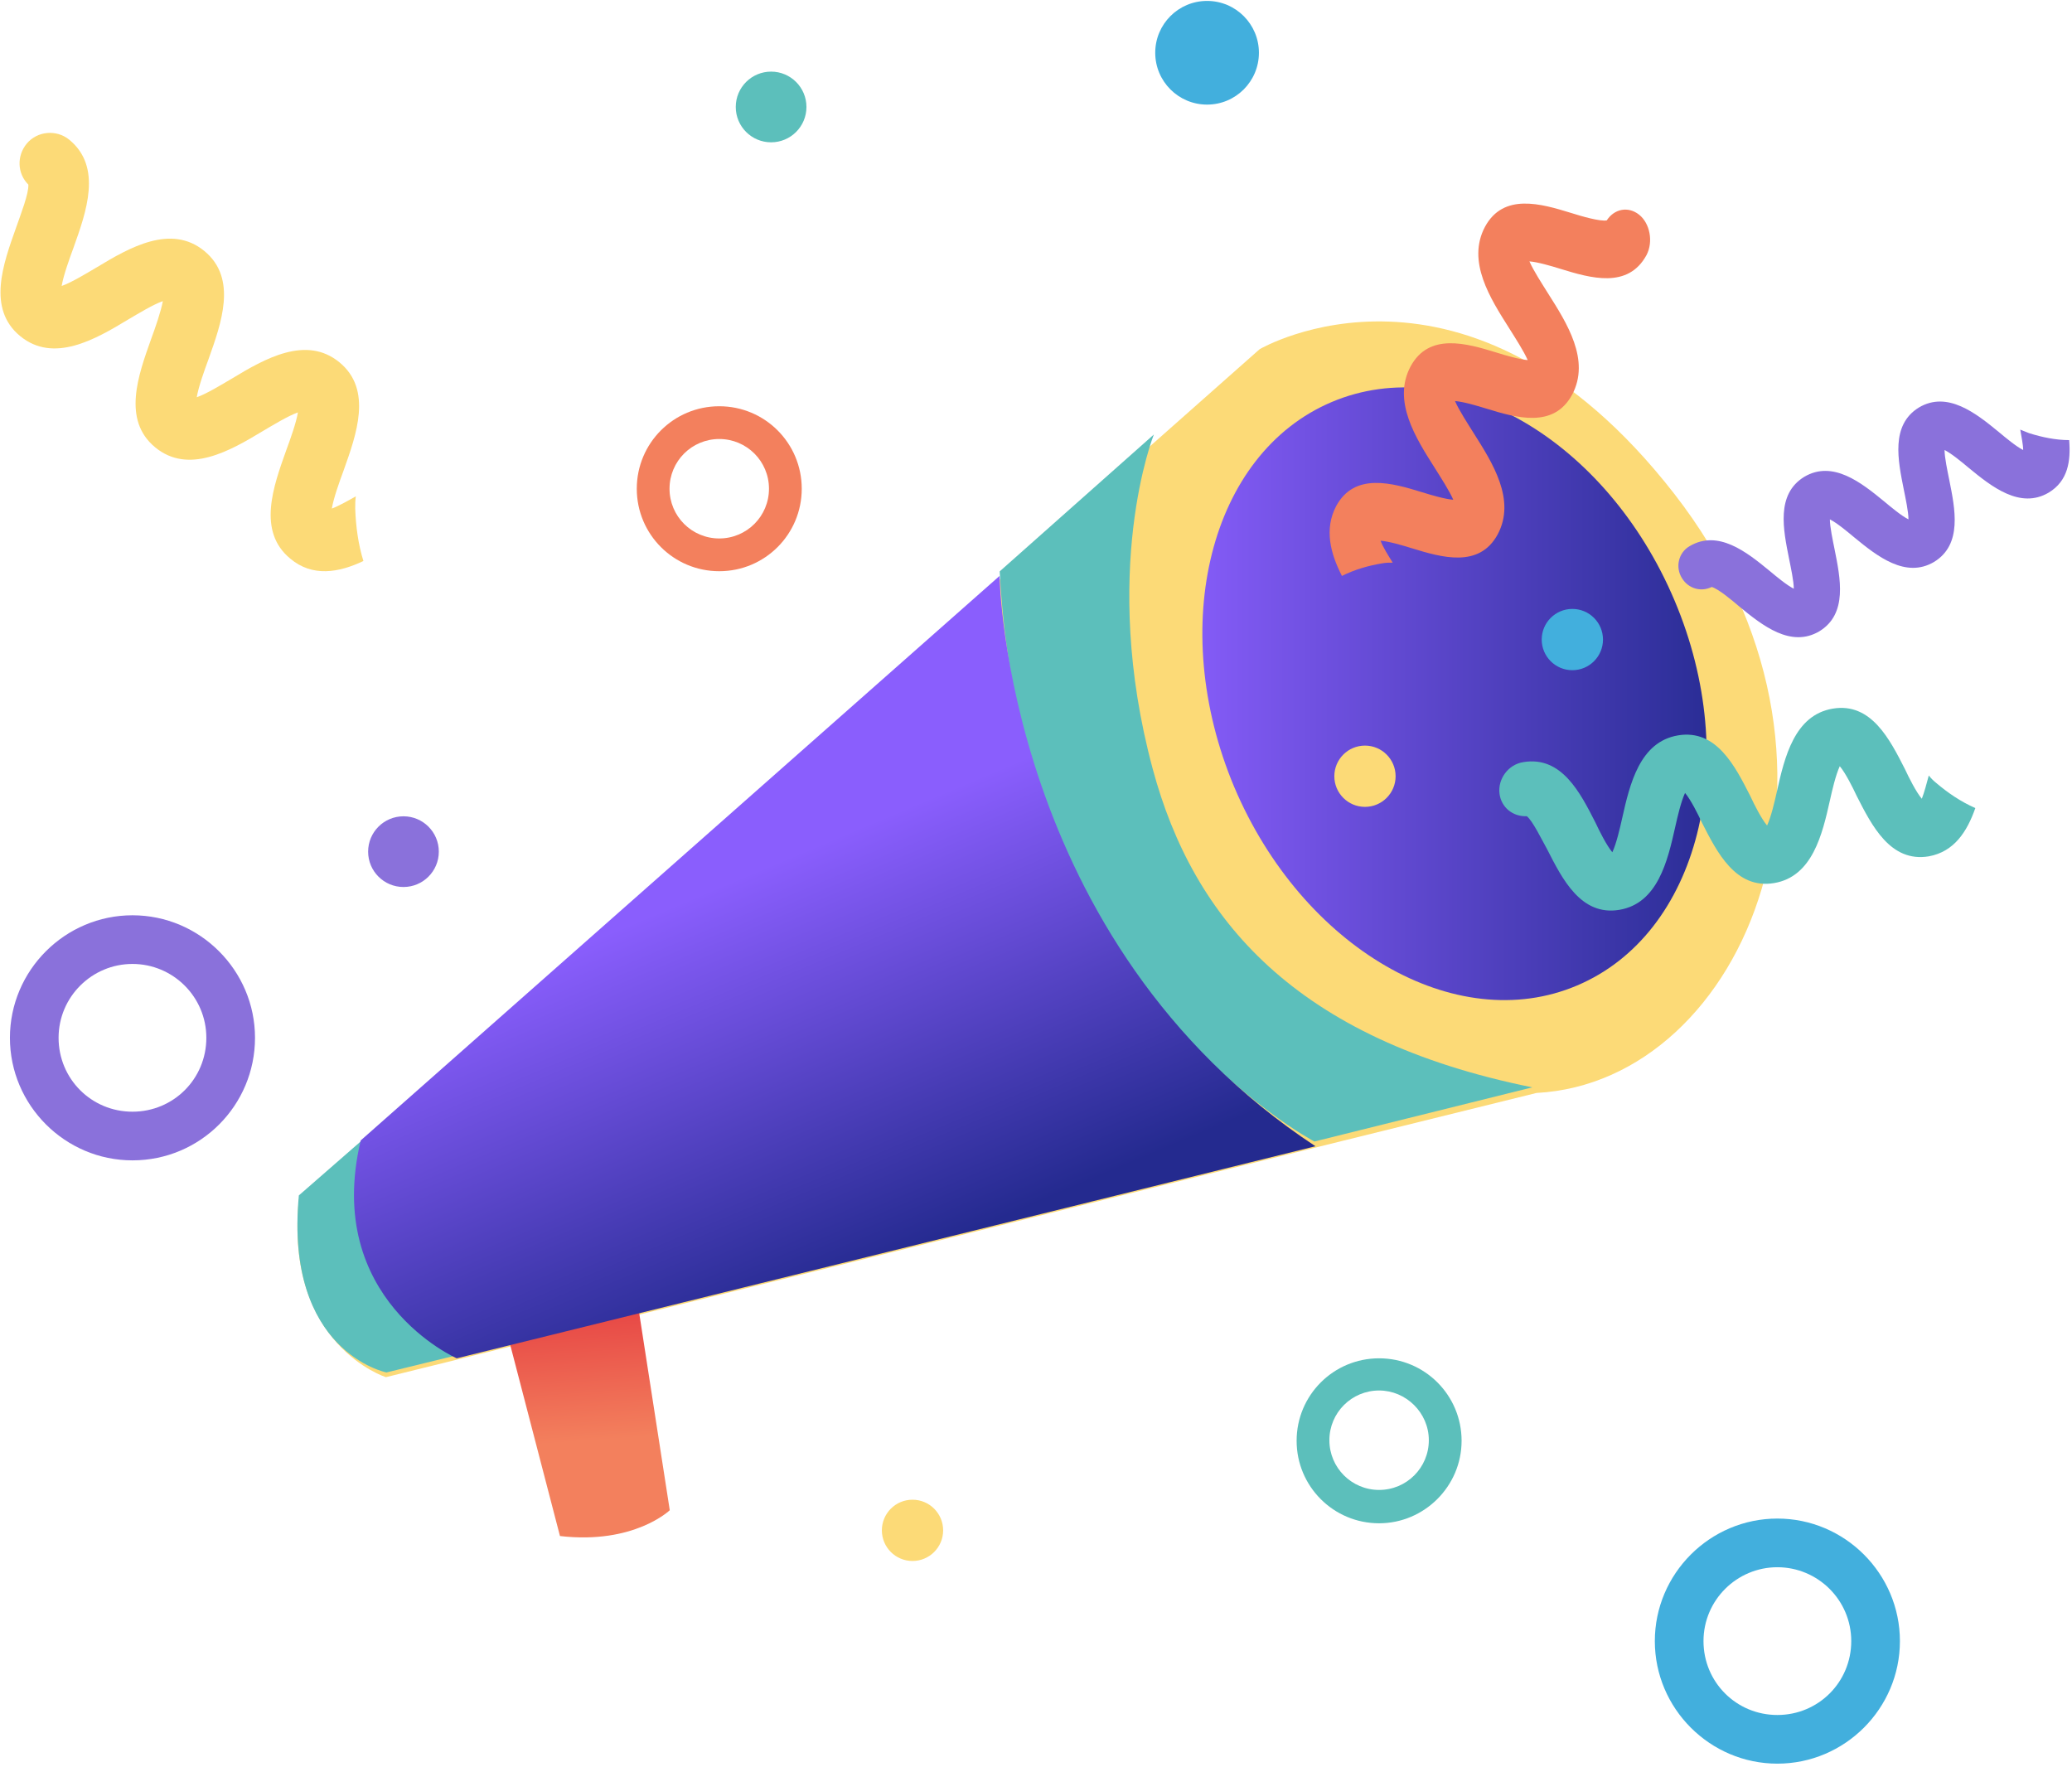 <?xml version="1.0" encoding="UTF-8"?>
<svg width="285px" height="243px" viewBox="0 0 285 243" version="1.1" xmlns="http://www.w3.org/2000/svg" xmlns:xlink="http://www.w3.org/1999/xlink">
    <title>BE457D14-1B27-49D6-BBDB-93C3A32080D3</title>
    <defs>
        <linearGradient x1="0.017%" y1="50.033%" x2="99.959%" y2="50.033%" id="linearGradient-1">
            <stop stop-color="#8A5EFD" offset="0%"></stop>
            <stop stop-color="#242A8F" offset="100%"></stop>
        </linearGradient>
        <linearGradient x1="50.331%" y1="55.606%" x2="45.92%" y2="-32.679%" id="linearGradient-2">
            <stop stop-color="#F3805D" offset="0%"></stop>
            <stop stop-color="#E02537" offset="100%"></stop>
        </linearGradient>
        <linearGradient x1="35.794%" y1="41.9%" x2="59.425%" y2="86.653%" id="linearGradient-3">
            <stop stop-color="#8A5EFD" offset="0%"></stop>
            <stop stop-color="#242A8F" offset="100%"></stop>
        </linearGradient>
    </defs>
    <g id="Page-1" stroke="none" stroke-width="1" fill="none" fill-rule="evenodd">
        <g id="VB-Product-Page" transform="translate(-937, -5467)" fill-rule="nonzero">
            <g id="Events" transform="translate(937.068, 5458.698)">
                <g id="graphic_events" transform="translate(0, 8.428)">
                    <path d="M41.038,164.867 L50.221,156.776 L173.192,47.905 C173.192,47.905 201.699,31.162 230.206,67.773 C258.713,104.383 240.108,148.685 211.281,150.207 L53.015,189.301 C53.015,189.301 39.041,184.895 41.038,164.867 Z" id="Path" fill="#FCDA77"></path>
                    <path d="M169.695,108.118 C160.406,85.983 166.36,62.256 183.111,55.169 C199.862,48.083 220.899,60.345 230.267,82.48 C239.634,104.615 233.601,128.343 216.85,135.429 C200.179,142.515 179.062,130.253 169.695,108.118 Z" id="Path" fill="url(#linearGradient-1)"></path>
                    <path d="M50.277,156.239 C50.277,156.239 44.975,174.841 63.533,186.098 L53.089,188.653 C53.089,188.653 39.03,185.859 41.039,164.302 L50.277,156.239 Z" id="Path" fill="#5CBFBB"></path>
                    <path d="M158.642,59.643 C158.642,59.643 151.149,78.387 158.483,105.622 C164.062,126.368 178.172,142.869 210.695,149.437 L180.723,156.887 C180.723,156.887 140.387,135.82 137.438,78.467 L158.642,59.643 Z" id="Path" fill="#5CBFBB"></path>
                    <path d="M87.812,180.225 L92.058,207.603 C92.058,207.603 87.159,212.337 76.955,211.153 L70.016,184.486 L87.812,180.225 Z" id="Path" fill="url(#linearGradient-2)"></path>
                    <path d="M137.419,79.092 C137.419,79.092 138.139,129.414 180.874,157.54 L62.753,186.708 C62.753,186.708 44.346,178.615 49.548,156.739 L137.419,79.092 Z" id="Path" fill="url(#linearGradient-3)"></path>
                    <path d="M48.792,69.825 C48.792,69.264 48.792,68.703 48.873,68.142 C47.747,68.783 46.46,69.505 45.575,69.825 C45.816,68.383 46.621,66.139 47.184,64.616 C48.953,59.647 51.205,53.475 46.621,49.709 C42.036,45.942 36.325,49.228 31.821,51.953 C30.454,52.754 28.363,54.037 26.995,54.517 C27.236,53.075 28.041,50.831 28.604,49.308 C30.373,44.339 32.625,38.167 28.041,34.401 C23.456,30.634 17.745,33.92 13.241,36.645 C11.874,37.446 9.783,38.729 8.415,39.209 C8.657,37.767 9.461,35.523 10.024,34 C11.793,29.031 14.046,22.86 9.461,19.093 C7.691,17.65 5.037,17.89 3.589,19.654 C2.222,21.337 2.302,23.741 3.831,25.264 C3.911,26.466 2.785,29.351 2.141,31.195 C0.372,36.164 -1.88,42.335 2.704,46.102 C7.289,49.869 13,46.583 17.504,43.858 C18.871,43.056 20.963,41.774 22.33,41.293 C22.089,42.656 21.284,44.98 20.721,46.503 C18.952,51.472 16.7,57.643 21.284,61.41 C25.869,65.177 31.58,61.891 36.084,59.166 C37.451,58.364 39.543,57.082 40.91,56.601 C40.669,58.044 39.864,60.288 39.301,61.811 C37.532,66.78 35.28,72.951 39.864,76.718 C42.921,79.283 46.54,78.641 49.919,77.039 C49.195,74.714 48.873,72.23 48.792,69.825 Z" id="Path" fill="#FCDA77"></path>
                    <path d="M18.152,159.48 C8.878,159.48 1.297,151.899 1.297,142.624 C1.297,133.35 8.878,125.769 18.152,125.769 C27.427,125.769 35.008,133.35 35.008,142.624 C35.008,151.899 27.507,159.48 18.152,159.48 Z M18.152,132.463 C12.587,132.463 7.99,136.979 7.99,142.624 C7.99,148.27 12.507,152.786 18.152,152.786 C23.798,152.786 28.314,148.27 28.314,142.624 C28.314,136.979 23.717,132.463 18.152,132.463 Z" id="Shape" fill="#8A71DB"></path>
                    <path d="M244.406,242.461 C235.132,242.461 227.551,234.88 227.551,225.606 C227.551,216.331 235.132,208.75 244.406,208.75 C253.681,208.75 261.262,216.331 261.262,225.606 C261.262,234.88 253.681,242.461 244.406,242.461 Z M244.406,215.444 C238.842,215.444 234.245,219.96 234.245,225.606 C234.245,231.251 238.761,235.768 244.406,235.768 C250.052,235.768 254.568,231.251 254.568,225.606 C254.568,219.96 249.971,215.444 244.406,215.444 Z" id="Shape" fill="#42AFDD"></path>
                    <path d="M189.626,209.399 C183.35,209.399 178.28,204.329 178.28,198.053 C178.28,191.777 183.35,186.708 189.626,186.708 C195.902,186.708 200.971,191.777 200.971,198.053 C200.971,204.329 195.821,209.399 189.626,209.399 Z M189.626,191.134 C185.844,191.134 182.786,194.191 182.786,197.973 C182.786,201.755 185.844,204.812 189.626,204.812 C193.407,204.812 196.465,201.755 196.465,197.973 C196.465,194.191 193.327,191.134 189.626,191.134 Z" id="Shape" fill="#5CBFBB"></path>
                    <path d="M98.865,78.443 C92.589,78.443 87.52,73.374 87.52,67.098 C87.52,60.822 92.589,55.753 98.865,55.753 C105.141,55.753 110.21,60.822 110.21,67.098 C110.21,73.374 105.141,78.443 98.865,78.443 Z M98.865,60.259 C95.083,60.259 92.025,63.317 92.025,67.098 C92.025,70.88 95.083,73.938 98.865,73.938 C102.646,73.938 105.704,70.88 105.704,67.098 C105.704,63.317 102.646,60.259 98.865,60.259 Z" id="Shape" fill="#F3805D"></path>
                    <circle id="Oval" fill="#8A71DB" cx="55.429" cy="117.017" r="4.862"></circle>
                    <circle id="Oval" fill="#5CBFBB" cx="105.996" cy="14.587" r="4.862"></circle>
                    <circle id="Oval" fill="#42AFDD" cx="165.963" cy="7.131" r="7.131"></circle>
                    <circle id="Oval" fill="#FCDA77" cx="125.445" cy="210.371" r="4.214"></circle>
                    <circle id="Oval" fill="#FCDA77" cx="187.681" cy="106.644" r="4.214"></circle>
                    <circle id="Oval" fill="#42AFDD" cx="216.206" cy="87.844" r="4.214"></circle>
                    <path d="M266.274,107.583 C265.874,107.263 265.554,106.943 265.233,106.543 C264.913,107.743 264.593,108.942 264.273,109.742 C263.473,108.782 262.513,106.863 261.953,105.663 C259.873,101.583 257.312,96.464 252.031,97.344 C246.75,98.224 245.39,104.063 244.35,108.702 C244.03,110.142 243.55,112.222 242.99,113.422 C242.189,112.462 241.229,110.542 240.669,109.342 C238.589,105.263 236.028,100.143 230.747,101.023 C225.467,101.903 224.106,107.743 223.066,112.382 C222.746,113.822 222.266,115.902 221.706,117.102 C220.906,116.142 219.946,114.222 219.385,113.022 C217.305,108.942 214.745,103.823 209.464,104.703 C207.383,105.023 205.943,107.023 206.183,109.022 C206.423,110.942 208.023,112.222 209.944,112.142 C210.744,112.782 211.944,115.262 212.744,116.702 C214.825,120.781 217.385,125.901 222.666,125.021 C227.947,124.141 229.307,118.301 230.347,113.662 C230.667,112.222 231.148,110.142 231.708,108.942 C232.508,109.902 233.468,111.822 234.028,113.022 C236.108,117.102 238.669,122.221 243.95,121.341 C249.231,120.461 250.591,114.622 251.631,109.982 C251.951,108.542 252.431,106.463 252.991,105.263 C253.791,106.223 254.752,108.143 255.312,109.342 C257.392,113.422 259.953,118.541 265.233,117.662 C268.754,117.022 270.514,114.222 271.635,111.022 C269.634,110.142 267.874,108.942 266.274,107.583 Z" id="Path" fill="#5CBFBB"></path>
                    <path d="M279.015,59.448 C278.615,59.287 278.215,59.127 277.814,58.967 C277.974,59.929 278.215,61.051 278.215,61.773 C277.254,61.292 275.812,60.089 274.851,59.287 C271.728,56.722 267.804,53.596 263.881,55.92 C259.957,58.325 260.998,63.215 261.799,67.224 C262.039,68.426 262.439,70.27 262.439,71.312 C261.478,70.831 260.037,69.629 259.076,68.827 C255.953,66.262 252.029,63.135 248.105,65.46 C244.181,67.865 245.222,72.755 246.023,76.763 C246.263,77.966 246.664,79.81 246.664,80.852 C245.703,80.371 244.261,79.168 243.3,78.367 C240.177,75.801 236.253,72.675 232.33,75 C230.808,75.882 230.328,77.886 231.289,79.409 C232.169,80.852 233.931,81.333 235.373,80.611 C236.253,80.852 238.095,82.375 239.216,83.337 C242.339,85.902 246.263,89.029 250.187,86.704 C254.111,84.299 253.07,79.409 252.269,75.401 C252.029,74.198 251.629,72.354 251.629,71.312 C252.59,71.793 254.031,72.996 254.992,73.797 C258.115,76.363 262.039,79.489 265.963,77.164 C269.887,74.759 268.845,69.869 268.045,65.861 C267.804,64.658 267.404,62.815 267.404,61.773 C268.365,62.253 269.806,63.456 270.767,64.258 C273.89,66.823 277.814,69.949 281.738,67.625 C284.381,66.021 284.781,63.296 284.541,60.41 C282.699,60.41 280.777,60.009 279.015,59.448 Z" id="Path" fill="#8A71DB"></path>
                    <path d="M190.146,77.345 C190.622,77.266 191.019,77.266 191.495,77.266 C190.86,76.234 190.146,75.123 189.829,74.249 C190.94,74.329 192.844,74.884 194.114,75.281 C198.24,76.551 203.398,78.06 205.937,73.376 C208.477,68.613 205.223,63.532 202.604,59.404 C201.811,58.134 200.621,56.308 200.065,55.038 C201.176,55.118 203.081,55.673 204.35,56.07 C208.477,57.34 213.635,58.849 216.174,54.165 C218.713,49.402 215.46,44.322 212.841,40.194 C212.048,38.923 210.857,37.098 210.302,35.827 C211.413,35.907 213.317,36.462 214.587,36.859 C218.713,38.13 223.871,39.638 226.41,34.954 C227.363,33.128 226.887,30.588 225.379,29.397 C223.871,28.207 221.967,28.603 220.935,30.191 C219.983,30.35 217.523,29.635 216.015,29.159 C211.889,27.889 206.731,26.381 204.192,31.064 C201.652,35.827 204.906,40.908 207.524,45.036 C208.318,46.306 209.508,48.132 210.064,49.402 C208.953,49.323 207.048,48.767 205.779,48.37 C201.652,47.1 196.494,45.592 193.955,50.275 C191.416,55.038 194.669,60.119 197.288,64.247 C198.081,65.517 199.272,67.343 199.827,68.613 C198.716,68.534 196.812,67.978 195.542,67.581 C191.416,66.311 186.258,64.803 183.718,69.486 C182.052,72.662 182.925,75.996 184.512,79.092 C186.258,78.218 188.162,77.663 190.146,77.345 Z" id="Path" fill="#F3805D"></path>
                </g>
            </g>
        </g>
    </g>
</svg>
